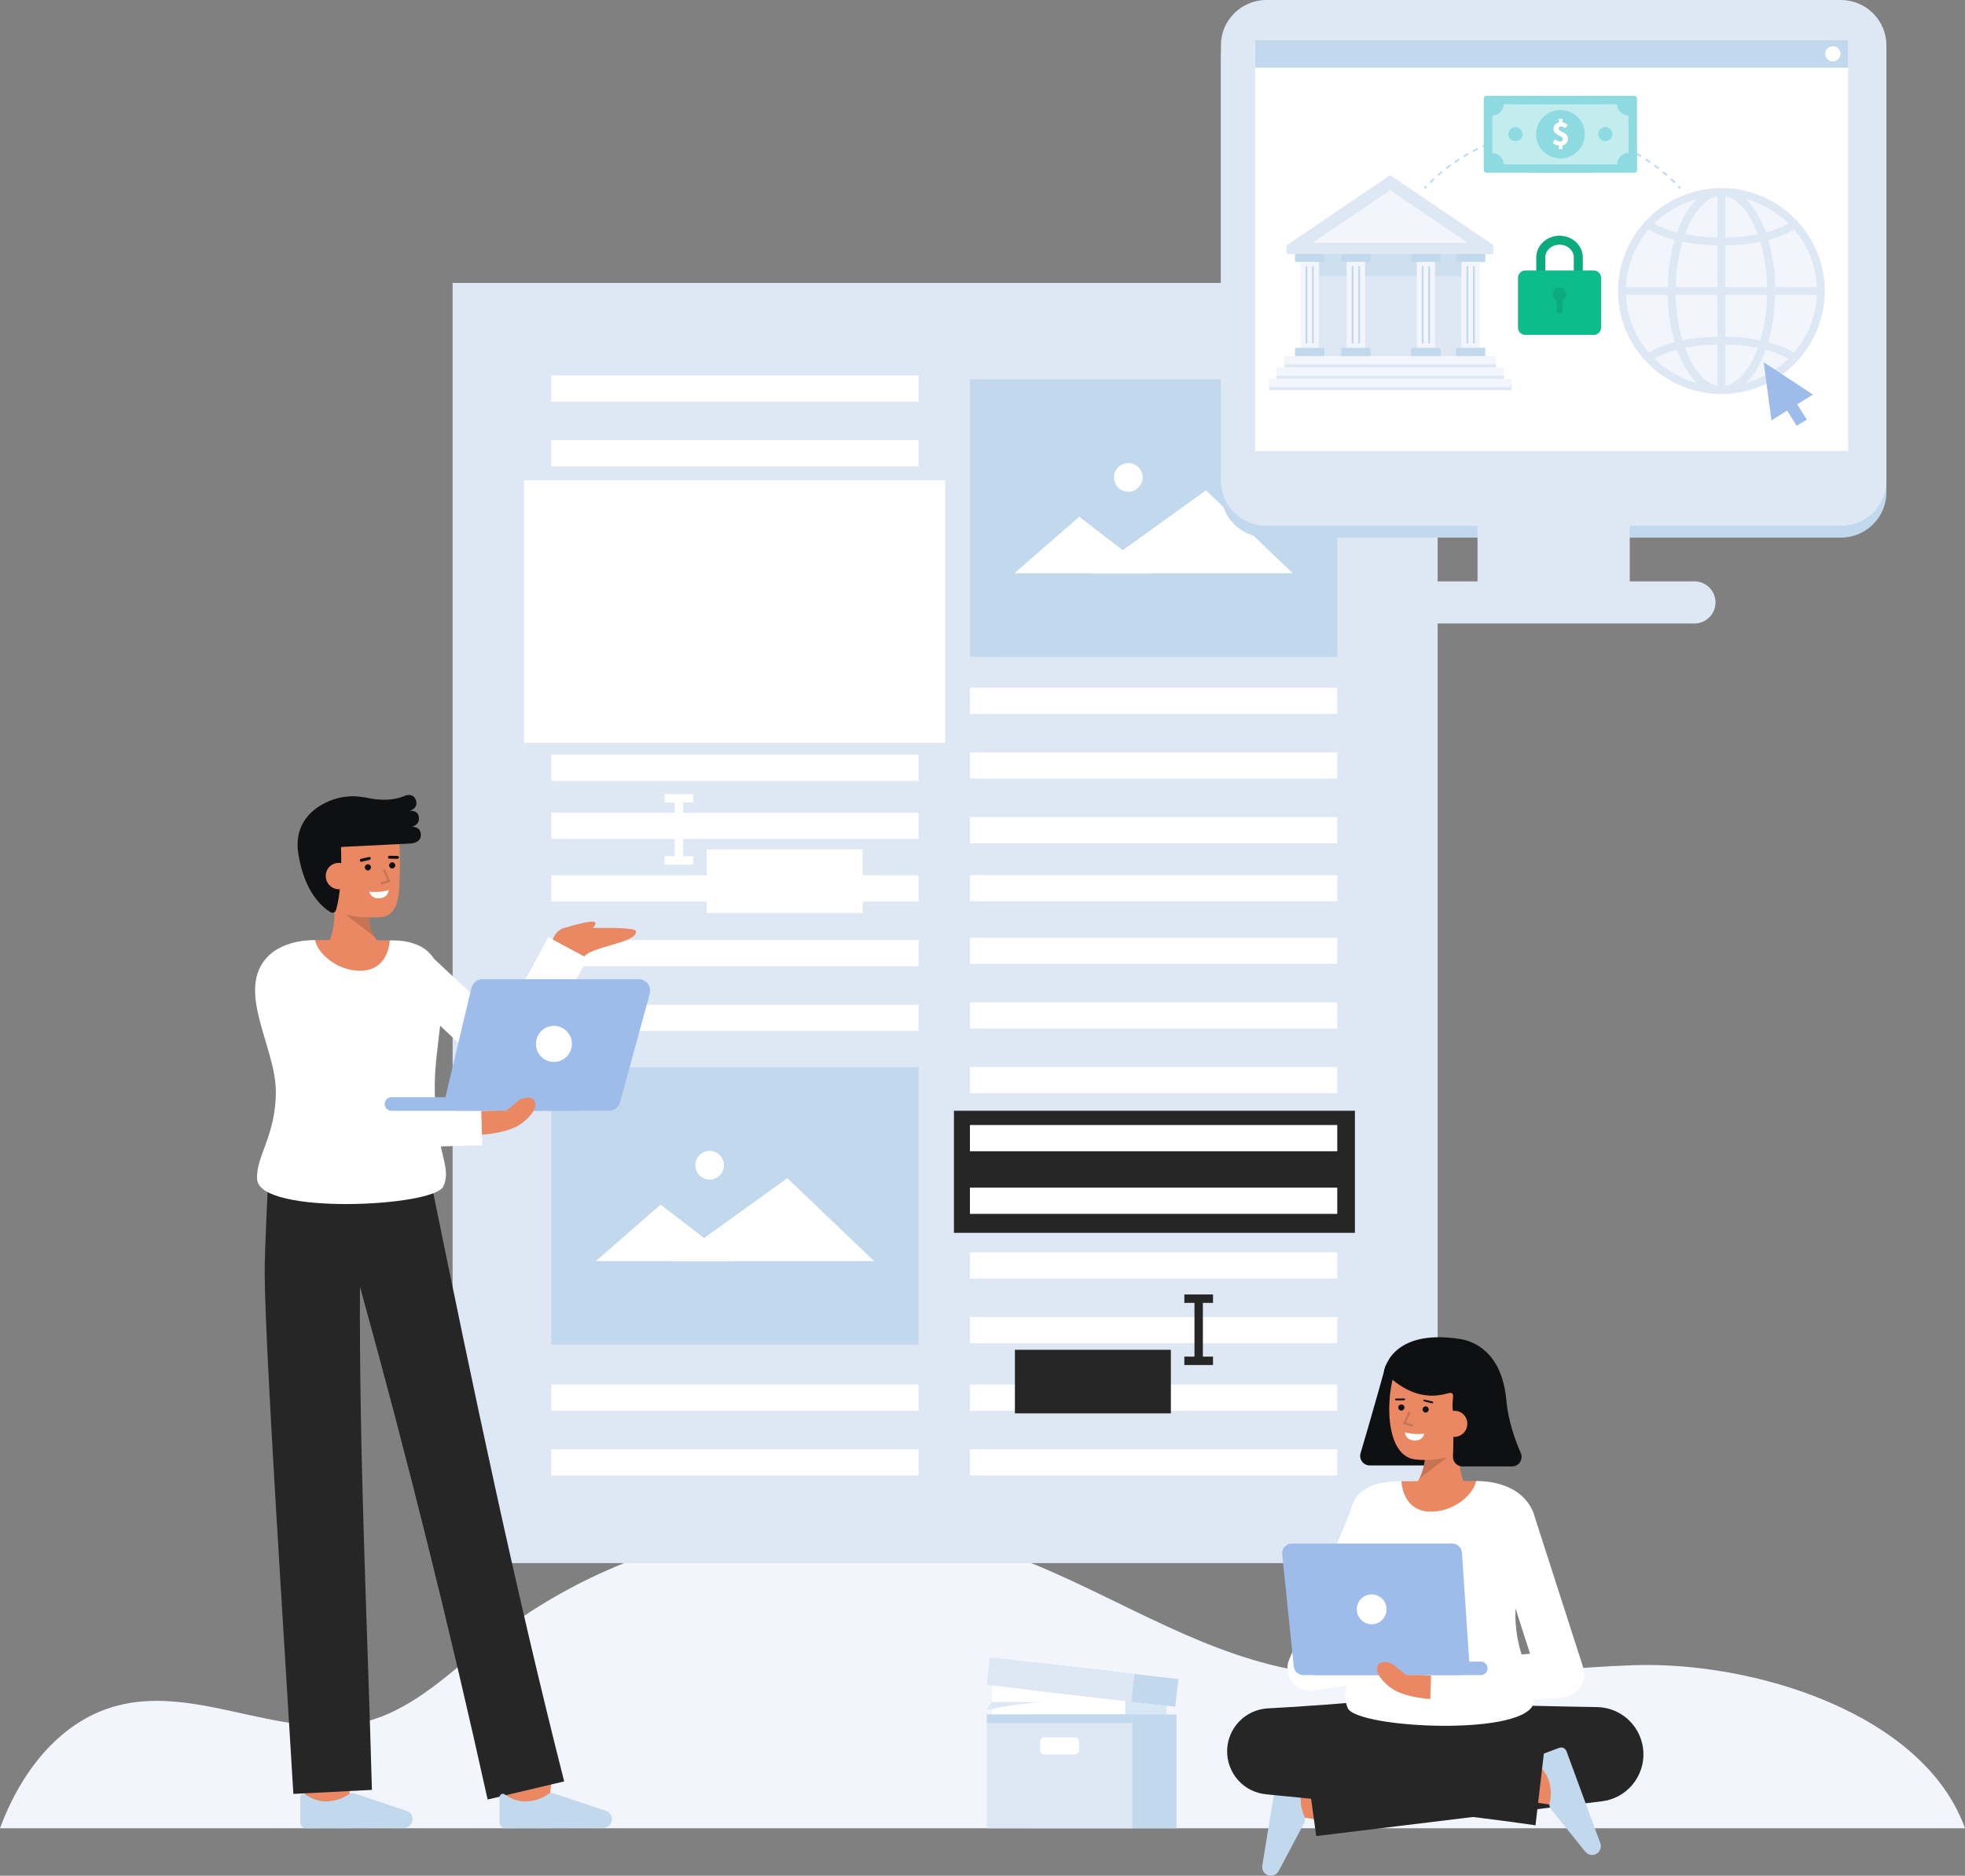 <?xml version="1.0" encoding="UTF-8"?> <svg xmlns="http://www.w3.org/2000/svg" width="1500" height="1432" viewBox="0 0 1500 1432" fill="none"><rect x="0" y="0" width="1500" height="1432" fill="#808080" stroke="none"/> <g clip-path="url(#clip0_43_1263)"> <path d="M1500 1395.77H0C16.437 1351.19 46.79 1313.36 89.584 1302.14C152.176 1285.74 218.415 1330.82 280.868 1313.87C316.349 1304.25 344.283 1276.22 373.636 1252.94C484.367 1165.11 636.116 1139.15 767.146 1185.64C835.632 1209.93 898.051 1252.4 968.214 1270.46C1058.94 1293.82 1153.83 1274.45 1247.13 1271.26C1338.01 1268.15 1468.2 1307.54 1500 1395.77Z" fill="#F3F5FD"></path> <path d="M1097.44 216H345.514V1193.32H1097.44V216Z" fill="#DEE8F5"></path> <path d="M1034.29 847.986H728.195V941.19H1034.29V847.986Z" fill="#262626"></path> <path d="M721.477 366.637H399.908V567.103H721.477V366.637Z" fill="white"></path> <path d="M701.242 814.841H420.844V1026.54H701.242V814.841Z" fill="#C1D8ED"></path> <path d="M454.834 962.745L504.277 919.637L560.305 962.745H454.834Z" fill="white"></path> <path d="M513.053 962.745L601.017 899.452L667.253 962.745H513.053Z" fill="white"></path> <path d="M541.715 900.548C547.753 900.548 552.648 895.643 552.648 889.593C552.648 883.543 547.753 878.638 541.715 878.638C535.676 878.638 530.781 883.543 530.781 889.593C530.781 895.643 535.676 900.548 541.715 900.548Z" fill="white"></path> <path d="M701.242 286.637H420.844V306.658H701.242V286.637Z" fill="white"></path> <path d="M701.242 336.012H420.844V356.033H701.242V336.012Z" fill="white"></path> <path d="M701.242 385.386H420.844V405.408H701.242V385.386Z" fill="white"></path> <path d="M701.242 429.647H420.844V449.669H701.242V429.647Z" fill="white"></path> <path d="M701.242 477.459H420.844V497.481H701.242V477.459Z" fill="white"></path> <path d="M701.242 526.834H420.844V546.856H701.242V526.834Z" fill="white"></path> <path d="M701.242 576.209H420.844V596.23H701.242V576.209Z" fill="white"></path> <path d="M701.242 620.468H420.844V640.49H701.242V620.468Z" fill="white"></path> <path d="M701.242 668.28H420.844V688.302H701.242V668.28Z" fill="white"></path> <path d="M701.242 717.655H420.844V737.677H701.242V717.655Z" fill="white"></path> <path d="M701.242 767.03H420.844V787.051H701.242V767.03Z" fill="white"></path> <path d="M701.242 1057.03H420.844V1077.05H701.242V1057.03Z" fill="white"></path> <path d="M701.242 1106.4H420.844V1126.43H701.242V1106.4Z" fill="white"></path> <path d="M1020.81 289.715H740.416V501.418H1020.81V289.715Z" fill="#C1D8ED"></path> <path d="M774.406 437.62L823.851 394.512L879.877 437.62H774.406Z" fill="white"></path> <path d="M832.625 437.62L920.591 374.328L986.825 437.62H832.625Z" fill="white"></path> <path d="M861.287 375.422C867.325 375.422 872.221 370.518 872.221 364.467C872.221 358.417 867.325 353.513 861.287 353.513C855.249 353.513 850.354 358.417 850.354 364.467C850.354 370.518 855.249 375.422 861.287 375.422Z" fill="white"></path> <path d="M1020.81 525.046H740.416V545.067H1020.81V525.046Z" fill="white"></path> <path d="M1020.81 574.42H740.416V594.442H1020.81V574.42Z" fill="white"></path> <path d="M1020.81 623.795H740.416V643.817H1020.81V623.795Z" fill="white"></path> <path d="M1020.81 668.056H740.416V688.077H1020.81V668.056Z" fill="white"></path> <path d="M1020.81 715.867H740.416V735.888H1020.81V715.867Z" fill="white"></path> <path d="M1020.81 765.241H740.416V785.263H1020.81V765.241Z" fill="white"></path> <path d="M1020.81 814.616H740.416V834.638H1020.81V814.616Z" fill="white"></path> <path d="M1020.81 858.877H740.416V878.898H1020.81V858.877Z" fill="white"></path> <path d="M1020.81 906.688H740.416V926.709H1020.81V906.688Z" fill="white"></path> <path d="M1020.81 956.062H740.416V976.084H1020.81V956.062Z" fill="white"></path> <path d="M1020.81 1005.44H740.416V1025.46H1020.81V1005.44Z" fill="white"></path> <path d="M1020.81 1057.03H740.416V1077.05H1020.81V1057.03Z" fill="white"></path> <path d="M1020.81 1106.4H740.416V1126.43H1020.81V1106.4Z" fill="white"></path> <path d="M788.898 1391.69H890.355V1282.97H788.898V1391.69Z" fill="#D7E8F4"></path> <path d="M757.468 1391.69H858.926V1282.97H757.468V1391.69Z" fill="white"></path> <path d="M787.027 1308.89V1330.1V1395.77H898.074V1330.1V1308.89H787.027Z" fill="#C1D8ED"></path> <path d="M864.385 1308.89H753.338V1395.77H864.385V1308.89Z" fill="#DEE8F5"></path> <path d="M864.385 1308.89H753.338V1315.4H864.385V1308.89Z" fill="#C1D8ED"></path> <path d="M820.505 1326.34H797.219C795.439 1326.34 793.996 1327.78 793.996 1329.57V1336.15C793.996 1337.94 795.439 1339.38 797.219 1339.38H820.505C822.285 1339.38 823.728 1337.94 823.728 1336.15V1329.57C823.728 1327.78 822.285 1326.34 820.505 1326.34Z" fill="white"></path> <path d="M786.803 1290.15L897.113 1302.95L899.549 1281.88L789.239 1269.08L786.803 1290.15Z" fill="#C1D8ED"></path> <path d="M753.337 1286.27L863.646 1299.07L866.083 1277.99L755.773 1265.19L753.337 1286.27Z" fill="#DEE8F5"></path> <path d="M793.901 1299.43H757.468C755.517 1301.06 754.082 1303.23 753.338 1305.66C753.338 1305.66 765.911 1301.83 793.901 1299.43Z" fill="#DEE8F5"></path> <path d="M245.195 726.712C245.195 726.712 257.744 720.046 254.942 685.808L280.865 680.991C280.865 680.991 277.952 711.688 291.07 721.434L245.195 726.712Z" fill="#E98862"></path> <g opacity="0.15"> <path d="M285.762 715.016L264.223 698.507L281.14 698.331C281.63 704.133 283.198 709.791 285.762 715.016Z" fill="black"></path> </g> <path d="M240.23 672.536C242.025 682.925 247.683 692.761 256.828 696.113C267.685 700.096 275.726 700.366 288.244 700.366C305.325 700.366 304.76 682.518 305.24 664.531C305.727 646.472 304.289 627.103 297.538 620.81C284.068 608.249 244.511 616.203 239.701 637.212C237.208 648.075 238.521 662.645 240.23 672.536Z" fill="#E98862"></path> <path d="M314.396 631.247C314.396 631.247 321.392 629.681 319.475 622.693C318.206 618.058 312.279 619.088 312.279 619.088C312.279 619.088 317.891 618.058 317.891 613.149C317.891 610.06 315.519 604.816 308.363 607.811C299.966 611.325 290.391 610.873 283.109 609.647C278.99 608.743 274.809 608.151 270.602 607.876H270.579C265.742 607.792 260.92 608.438 256.275 609.793C243.259 613.696 223.562 625.389 227.749 651.896C232.423 681.481 246.279 692.795 252.375 696.424C252.735 696.642 253.141 696.774 253.56 696.812C253.98 696.85 254.402 696.792 254.796 696.642C255.189 696.492 255.544 696.254 255.832 695.947C256.121 695.64 256.336 695.271 256.461 694.868C258.19 689.325 261.168 675.373 260.335 646.605C300.343 644.638 311.854 644.043 311.854 644.043C311.854 644.043 321.267 644.395 321.267 637.503C321.267 630.61 314.396 631.247 314.396 631.247Z" fill="#0F1011"></path> <path d="M280.834 664.529C282.133 664.529 283.186 663.474 283.186 662.173C283.186 660.872 282.133 659.817 280.834 659.817C279.535 659.817 278.482 660.872 278.482 662.173C278.482 663.474 279.535 664.529 280.834 664.529Z" fill="#0F1011"></path> <path d="M299.385 663.006C300.684 663.006 301.736 661.951 301.736 660.649C301.736 659.348 300.684 658.293 299.385 658.293C298.086 658.293 297.033 659.348 297.033 660.649C297.033 661.951 298.086 663.006 299.385 663.006Z" fill="#0F1011"></path> <path d="M303.459 655.628H303.445L297.214 655.55C296.929 655.537 296.659 655.414 296.462 655.207C296.265 654.999 296.156 654.723 296.158 654.437C296.16 654.15 296.273 653.876 296.472 653.671C296.672 653.465 296.943 653.346 297.229 653.337H297.244L303.474 653.415C303.76 653.428 304.029 653.551 304.226 653.759C304.423 653.966 304.532 654.242 304.53 654.529C304.528 654.815 304.416 655.09 304.216 655.295C304.016 655.5 303.745 655.619 303.459 655.628Z" fill="#0F1011"></path> <path d="M275.757 657.905C275.486 657.904 275.226 657.804 275.024 657.624C274.822 657.444 274.693 657.196 274.662 656.927C274.63 656.658 274.698 656.387 274.853 656.164C275.007 655.942 275.238 655.784 275.5 655.721L281.641 654.241C281.784 654.204 281.932 654.195 282.078 654.215C282.224 654.236 282.364 654.286 282.49 654.361C282.617 654.437 282.727 654.537 282.814 654.656C282.901 654.775 282.964 654.91 282.998 655.053C283.033 655.197 283.038 655.346 283.014 655.491C282.99 655.637 282.938 655.776 282.859 655.901C282.781 656.026 282.679 656.134 282.558 656.218C282.438 656.303 282.301 656.363 282.157 656.394L276.016 657.874C275.931 657.894 275.844 657.905 275.757 657.905Z" fill="#0F1011"></path> <path d="M268.6 667.939C268.853 670.576 268.049 673.206 266.367 675.249C264.684 677.293 262.26 678.583 259.628 678.836C256.996 679.089 254.372 678.284 252.332 676.598C250.292 674.912 249.005 672.483 248.752 669.846C248.744 669.754 248.736 669.659 248.729 669.565C248.473 666.973 249.255 664.385 250.902 662.371C252.55 660.356 254.929 659.079 257.516 658.822C257.628 658.81 257.738 658.802 257.85 658.794C264.96 658.568 268.151 662.441 268.6 667.939Z" fill="#E98862"></path> <g opacity="0.15"> <path d="M291.273 675.243C291.079 675.243 290.891 675.173 290.744 675.046C290.597 674.918 290.5 674.743 290.472 674.55C290.443 674.358 290.484 674.161 290.588 673.997C290.691 673.832 290.851 673.71 291.036 673.653L295.817 672.189L292.471 664.724C292.426 664.627 292.4 664.521 292.396 664.413C292.392 664.306 292.409 664.199 292.446 664.098C292.484 663.997 292.541 663.905 292.614 663.826C292.688 663.747 292.776 663.684 292.874 663.64C292.972 663.596 293.078 663.572 293.185 663.569C293.293 663.566 293.399 663.585 293.5 663.623C293.6 663.662 293.691 663.721 293.769 663.795C293.846 663.87 293.908 663.959 293.951 664.058L297.676 672.362C297.723 672.467 297.747 672.581 297.747 672.696C297.747 672.811 297.723 672.925 297.676 673.03C297.628 673.135 297.559 673.229 297.472 673.305C297.386 673.382 297.284 673.439 297.174 673.472L291.513 675.214C291.435 675.236 291.354 675.246 291.273 675.243Z" fill="black"></path> </g> <path d="M281.922 680.723C281.922 680.723 290.603 681.64 296.69 679.51C296.69 679.51 296.642 685.238 289.772 685.803C282.902 686.367 281.922 680.723 281.922 680.723Z" fill="white"></path> <path d="M420.109 726.831C420.109 726.831 420.353 707.302 434.285 708.317C443.075 708.957 484.84 707.016 485.462 710.827C487.001 720.259 448.797 722.564 445.331 731.353L420.109 726.831Z" fill="#E98862"></path> <path d="M429.348 708.943C429.348 708.943 448.74 702.611 453.506 703.74C457.726 704.743 448.93 711.626 448.93 711.626L429.348 708.943Z" fill="#E98862"></path> <path d="M418.905 1378.18L385.061 1374.15C386.584 1361.31 388.306 1345.9 388.423 1343.37C388.423 1343.53 388.423 1343.66 388.423 1343.77H422.504C422.496 1344.79 422.496 1347.9 418.905 1378.18Z" fill="#E98862"></path> <path d="M266.878 1382.26L232.797 1382.15C232.797 1382.15 232.91 1346.89 232.91 1343.77H266.991C266.991 1346.9 266.878 1382.26 266.878 1382.26Z" fill="#E98862"></path> <path d="M372.234 1373.8L430.674 1359.98C392.845 1211.14 361.096 1059.23 330.335 908.8L329.902 908.928L328.634 900.261L205.169 892.619C205.169 892.619 201.873 953.207 202.056 973.422C202.606 1033.77 216.124 1237.56 223.946 1369.53L283.914 1366.45C280.386 1238.48 274.1 1110.32 274.785 982.32C310.695 1111.82 343.263 1242.7 372.234 1373.8Z" fill="#262626"></path> <path d="M308.306 1395.47C310.074 1395.47 311.766 1394.75 313.011 1393.5C314.255 1392.24 314.949 1390.53 314.941 1388.76C314.941 1388.6 314.934 1388.44 314.921 1388.28C314.823 1387.01 314.364 1385.79 313.6 1384.78C312.836 1383.76 311.798 1382.98 310.608 1382.54L270.939 1369.22C270.171 1368.97 269.357 1368.88 268.552 1368.97C267.748 1369.06 266.972 1369.33 266.278 1369.74C260.825 1373.54 254.301 1375.47 247.667 1375.27C242.499 1374.91 237.539 1373.09 233.353 1370.03C232.985 1369.73 232.538 1369.54 232.066 1369.48C231.593 1369.42 231.114 1369.5 230.684 1369.71C230.254 1369.91 229.891 1370.23 229.637 1370.64C229.383 1371.04 229.249 1371.51 229.25 1371.98V1391.42C229.25 1392.57 229.708 1393.68 230.523 1394.5C231.338 1395.31 232.443 1395.77 233.596 1395.77H233.614L308.306 1395.47Z" fill="#C1D8ED"></path> <path d="M460.428 1395.47C462.195 1395.47 463.888 1394.75 465.132 1393.5C466.376 1392.24 467.07 1390.53 467.062 1388.76C467.062 1388.6 467.055 1388.44 467.042 1388.28C466.944 1387.01 466.486 1385.79 465.721 1384.77C464.957 1383.76 463.918 1382.98 462.727 1382.54L423.06 1369.23C422.292 1368.97 421.477 1368.88 420.672 1368.97C419.868 1369.06 419.092 1369.33 418.398 1369.74C412.945 1373.54 406.422 1375.47 399.788 1375.27C394.62 1374.9 389.66 1373.09 385.472 1370.03C385.104 1369.73 384.658 1369.54 384.186 1369.48C383.713 1369.42 383.234 1369.5 382.804 1369.71C382.374 1369.91 382.011 1370.23 381.757 1370.64C381.503 1371.04 381.37 1371.51 381.371 1371.98V1391.42C381.371 1391.99 381.483 1392.56 381.701 1393.08C381.919 1393.61 382.239 1394.09 382.642 1394.5C383.046 1394.9 383.525 1395.22 384.052 1395.44C384.579 1395.66 385.143 1395.77 385.714 1395.77H385.735L460.428 1395.47Z" fill="#C1D8ED"></path> <path d="M418.467 715.421L383.492 780.843L331.169 731.807C328.765 728.051 325.463 724.956 321.563 722.802L321.313 722.569L321.255 722.633C315.345 719.657 308.834 718.075 302.22 718.006C301.197 717.958 299.558 717.925 297.449 717.893C297.027 726.836 241.751 726.803 240.582 717.681C224.97 717.697 212.165 722.494 204.748 729.925C179.188 755.535 210.558 799.178 210.558 833.325C210.558 867.472 195.141 882.79 196.277 900.318C198.062 927.863 331.676 921.359 338.474 905.7C342.455 896.543 339.589 889.369 336.483 875.228L368.188 874.253L367.11 838.815L332.055 839.885C331.904 835.842 331.838 831.512 331.893 826.831C332.055 813.044 334.37 797.738 335.978 783.059L376.408 820.946C378.315 822.734 380.607 824.058 383.106 824.816C385.605 825.575 388.245 825.748 390.822 825.322C393.399 824.896 395.843 823.882 397.966 822.359C400.09 820.836 401.836 818.845 403.069 816.538L448.51 731.529L418.467 715.421Z" fill="white"></path> <path d="M297.456 717.893C297.034 726.836 292.182 739.991 277.203 740.982C257.241 742.3 241.758 726.803 240.59 717.681H240.639C260.292 717.681 285.999 717.714 297.456 717.893Z" fill="#E98862"></path> <path d="M359.843 754.292L340.136 837.173C339.83 838.462 339.819 839.805 340.105 841.099C340.39 842.394 340.965 843.607 341.785 844.647C342.605 845.688 343.649 846.528 344.84 847.107C346.031 847.685 347.337 847.985 348.66 847.986H464.834C466.753 847.985 468.62 847.353 470.146 846.187C471.672 845.021 472.774 843.385 473.283 841.53L495.989 758.649C496.345 757.347 496.396 755.979 496.139 754.653C495.882 753.327 495.323 752.079 494.505 751.005C493.688 749.931 492.634 749.06 491.426 748.46C490.218 747.861 488.888 747.549 487.54 747.548H368.367C366.396 747.549 364.483 748.214 362.937 749.438C361.39 750.661 360.301 752.371 359.843 754.292Z" fill="#9EBCEA"></path> <path d="M298.777 837.668H439.189C439.865 837.668 440.534 837.802 441.159 838.061C441.783 838.32 442.351 838.7 442.829 839.179C443.307 839.658 443.686 840.227 443.945 840.852C444.203 841.478 444.336 842.149 444.336 842.826C444.336 844.194 443.794 845.506 442.829 846.473C441.863 847.441 440.554 847.984 439.189 847.984H298.777C297.411 847.984 296.102 847.441 295.137 846.473C294.171 845.506 293.629 844.194 293.629 842.826C293.629 842.149 293.762 841.478 294.021 840.852C294.279 840.227 294.659 839.658 295.137 839.179C295.615 838.7 296.182 838.32 296.807 838.061C297.431 837.802 298.101 837.668 298.777 837.668Z" fill="#9EBCEA"></path> <path d="M422.82 810.714C430.408 810.714 436.559 804.55 436.559 796.948C436.559 789.345 430.408 783.181 422.82 783.181C415.231 783.181 409.08 789.345 409.08 796.948C409.08 804.55 415.231 810.714 422.82 810.714Z" fill="white"></path> <path d="M396.359 858.864C389.074 863.368 377.794 865.498 367.958 866.279L367.406 848.327C372.033 848.197 379.141 847.709 386.102 847.986C389.249 845.415 391.06 844.652 394.288 841.417C397.727 837.973 406.747 835.904 408.449 841.417C410.152 846.929 402.755 854.896 396.359 858.864Z" fill="#E98862"></path> <path d="M515.065 658.101H521.48V609.437H515.065V658.101Z" fill="white"></path> <path d="M529.221 612.65V606.223H507.326V612.65H529.221Z" fill="white"></path> <path d="M529.221 660.095V653.667H507.326V660.095H529.221Z" fill="white"></path> <path d="M658.55 648.456H539.502V696.996H658.55V648.456Z" fill="white"></path> <path d="M918.224 991.447H911.809V1040.11H918.224V991.447Z" fill="#262626"></path> <path d="M925.963 994.661V988.234H904.068V994.661H925.963Z" fill="#262626"></path> <path d="M925.963 1042.1V1035.68H904.068V1042.1H925.963Z" fill="#262626"></path> <path d="M774.741 1079.01H893.789V1030.47H774.741V1079.01Z" fill="#262626"></path> <path d="M1057.82 1042.31C1057.82 1042.31 1045.52 1086.47 1038.61 1109.39C1038.28 1110.47 1038.21 1111.62 1038.4 1112.74C1038.6 1113.86 1039.05 1114.91 1039.73 1115.82C1040.4 1116.73 1041.28 1117.47 1042.29 1117.98C1043.31 1118.49 1044.42 1118.75 1045.56 1118.75H1088.73C1090.59 1118.75 1092.38 1118.03 1093.73 1116.74C1095.08 1115.45 1095.88 1113.69 1095.97 1111.83L1098.88 1050.35L1057.82 1042.31Z" fill="#0F1011"></path> <path d="M1123.98 1140.54C1123.98 1140.54 1111.42 1133.89 1114.2 1099.65L1088.26 1094.85C1088.26 1094.85 1091.2 1125.55 1078.1 1135.31L1123.98 1140.54Z" fill="#E98862"></path> <path opacity="0.15" d="M1083.4 1128.89L1104.93 1112.36L1088.01 1112.19C1087.53 1118 1085.96 1123.66 1083.4 1128.89Z" fill="black"></path> <path d="M1128.89 1086.36C1127.11 1096.75 1121.46 1106.59 1112.31 1109.95C1102.35 1113.93 1091.57 1115.4 1080.9 1114.24C1052.52 1111.93 1058.07 1047.26 1071.54 1034.69C1085 1022.12 1124.56 1030.03 1129.39 1051.04C1131.89 1061.9 1130.59 1076.48 1128.89 1086.36Z" fill="#E98862"></path> <path d="M1088.28 1078.39C1089.58 1078.39 1090.63 1077.34 1090.63 1076.04C1090.63 1074.74 1089.58 1073.68 1088.28 1073.68C1086.98 1073.68 1085.93 1074.74 1085.93 1076.04C1085.93 1077.34 1086.98 1078.39 1088.28 1078.39Z" fill="#0F1011"></path> <path d="M1069.73 1076.89C1071.03 1076.89 1072.08 1075.83 1072.08 1074.53C1072.08 1073.23 1071.03 1072.17 1069.73 1072.17C1068.43 1072.17 1067.38 1073.23 1067.38 1074.53C1067.38 1075.83 1068.43 1076.89 1069.73 1076.89Z" fill="#0F1011"></path> <path d="M1071.88 1068.32L1065.65 1068.41" stroke="#0F1011" stroke-width="1.362" stroke-miterlimit="10" stroke-linecap="round"></path> <path d="M1093.35 1070.66L1087.21 1069.18" stroke="#0F1011" stroke-width="1.362" stroke-miterlimit="10" stroke-linecap="round"></path> <path d="M1087.21 1094.59C1087.21 1094.59 1078.53 1095.52 1072.44 1093.4C1072.44 1093.4 1072.49 1099.12 1079.36 1099.68C1086.23 1100.24 1087.21 1094.59 1087.21 1094.59Z" fill="white"></path> <g opacity="0.15"> <path d="M1077.86 1089.12C1078.05 1089.12 1078.24 1089.05 1078.39 1088.92C1078.54 1088.8 1078.63 1088.62 1078.66 1088.43C1078.69 1088.23 1078.65 1088.03 1078.54 1087.87C1078.44 1087.7 1078.28 1087.58 1078.09 1087.53L1073.31 1086.06L1076.65 1078.59C1076.7 1078.5 1076.73 1078.39 1076.73 1078.28C1076.74 1078.17 1076.72 1078.06 1076.69 1077.96C1076.65 1077.85 1076.59 1077.76 1076.52 1077.68C1076.44 1077.6 1076.35 1077.53 1076.25 1077.49C1076.15 1077.44 1076.05 1077.42 1075.94 1077.42C1075.83 1077.42 1075.72 1077.44 1075.62 1077.48C1075.52 1077.52 1075.42 1077.58 1075.35 1077.66C1075.27 1077.74 1075.21 1077.83 1075.17 1077.93L1071.08 1087.08L1077.62 1089.09C1077.69 1089.11 1077.77 1089.12 1077.86 1089.12Z" fill="black"></path> </g> <path d="M1056.35 1047.6C1056.35 1047.6 1060.5 1013.92 1114.37 1022.2C1127.79 1024.26 1146.82 1034.76 1149.91 1069.19C1151.32 1084.98 1156.75 1099.87 1160.9 1109.29C1161.39 1110.4 1161.59 1111.61 1161.5 1112.82C1161.4 1114.03 1161.01 1115.19 1160.35 1116.21C1159.69 1117.22 1158.79 1118.06 1157.73 1118.63C1156.67 1119.21 1155.48 1119.51 1154.27 1119.52L1116.41 1119.53C1115.45 1119.53 1114.51 1119.34 1113.63 1118.98C1112.75 1118.62 1111.95 1118.08 1111.28 1117.41C1110.61 1116.74 1110.07 1115.94 1109.71 1115.06C1109.34 1114.18 1109.15 1113.24 1109.15 1112.28C1109.15 1112.18 1109.15 1112.07 1109.15 1111.96C1109.42 1105.5 1109.64 1094.57 1109.27 1077.86C1107.3 1068.32 1112.54 1061.6 1104.93 1063.79C1076.66 1071.92 1058.46 1048.15 1056.35 1047.6Z" fill="#0F1011"></path> <path d="M1100.17 1086.18C1100.06 1087.49 1100.21 1088.81 1100.62 1090.05C1101.02 1091.3 1101.66 1092.46 1102.51 1093.46C1103.36 1094.46 1104.39 1095.28 1105.56 1095.88C1106.72 1096.48 1107.99 1096.84 1109.3 1096.95C1110.6 1097.05 1111.92 1096.9 1113.16 1096.5C1114.41 1096.1 1115.56 1095.45 1116.56 1094.6C1117.56 1093.75 1118.38 1092.71 1118.98 1091.55C1119.57 1090.38 1119.94 1089.11 1120.04 1087.8C1120.29 1085.21 1119.51 1082.62 1117.86 1080.61C1116.21 1078.59 1113.83 1077.32 1111.24 1077.07C1111.13 1077.05 1111.02 1077.05 1110.92 1077.04C1103.8 1076.8 1100.61 1080.68 1100.17 1086.18Z" fill="#E98862"></path> <path d="M1021.28 1391.95C1018.2 1391.44 983.414 1385.48 983.414 1385.48L989.151 1351.82C989.151 1351.82 1023.84 1357.76 1026.92 1358.28L1021.28 1391.95Z" fill="#E98862"></path> <path d="M963.569 1424.25C963.422 1425.15 963.463 1426.08 963.689 1426.97C963.916 1427.86 964.323 1428.69 964.885 1429.42C965.448 1430.14 966.153 1430.75 966.958 1431.18C967.763 1431.62 968.649 1431.89 969.562 1431.97C970.828 1432.09 972.099 1431.83 973.226 1431.25C974.353 1430.66 975.289 1429.76 975.924 1428.66L995.579 1391.66C995.957 1390.94 996.176 1390.15 996.221 1389.34C996.266 1388.53 996.135 1387.72 995.839 1386.97C993.006 1380.95 992.176 1374.19 993.469 1367.66C994.685 1362.62 997.291 1358.01 1000.99 1354.38C1001.35 1354.07 1001.61 1353.66 1001.75 1353.2C1001.88 1352.74 1001.88 1352.26 1001.75 1351.8C1001.62 1351.34 1001.36 1350.93 1001.01 1350.61C1000.65 1350.29 1000.21 1350.08 999.745 1350.01L980.616 1346.8C980.051 1346.7 979.474 1346.72 978.916 1346.85C978.359 1346.98 977.832 1347.22 977.367 1347.55C976.902 1347.88 976.507 1348.31 976.205 1348.79C975.903 1349.28 975.7 1349.82 975.608 1350.39L963.569 1424.25Z" fill="#C1D8ED"></path> <path d="M1128.97 1300.92C1143.41 1301.52 1158.11 1301.95 1172.81 1302.31L1194.91 1302.8L1216.98 1303.2L1219.18 1303.24C1228.3 1303.41 1237.01 1307.04 1243.56 1313.39C1250.11 1319.74 1254.02 1328.35 1254.49 1337.47C1254.96 1346.6 1251.95 1355.56 1246.09 1362.55C1240.22 1369.55 1231.93 1374.05 1222.88 1375.16L1004.76 1401.7L995.873 1337.11L1213.02 1303.52L1218.91 1375.49L1196.5 1376.94L1174.11 1378.29C1159.15 1379.16 1144.19 1379.97 1128.96 1380.6L1128.97 1300.92Z" fill="#262626"></path> <path d="M1183.99 1377.82C1153.88 1373.43 1150.89 1372.61 1149.89 1372.36L1158.75 1339.38C1158.65 1339.35 1158.52 1339.32 1158.37 1339.28C1160.83 1339.82 1176.14 1342.17 1188.9 1344.03L1183.99 1377.82Z" fill="#E98862"></path> <path d="M1221.61 1407.17C1221.93 1408.03 1222.06 1408.95 1222.01 1409.87C1221.96 1410.78 1221.71 1411.68 1221.3 1412.5C1220.88 1413.32 1220.3 1414.04 1219.6 1414.62C1218.89 1415.21 1218.07 1415.64 1217.19 1415.89C1215.97 1416.24 1214.67 1416.24 1213.46 1415.88C1212.24 1415.51 1211.15 1414.81 1210.32 1413.85L1184.01 1381.26C1183.5 1380.63 1183.14 1379.89 1182.94 1379.11C1182.75 1378.32 1182.72 1377.5 1182.87 1376.71C1184.51 1370.26 1184.05 1363.46 1181.54 1357.3C1179.39 1352.58 1175.96 1348.56 1171.64 1345.69C1171.23 1345.45 1170.9 1345.1 1170.68 1344.68C1170.46 1344.25 1170.36 1343.78 1170.4 1343.3C1170.45 1342.83 1170.62 1342.37 1170.91 1341.99C1171.2 1341.62 1171.59 1341.33 1172.04 1341.16L1190.21 1334.37C1190.75 1334.17 1191.32 1334.08 1191.89 1334.1C1192.46 1334.12 1193.02 1334.25 1193.54 1334.49C1194.06 1334.73 1194.53 1335.07 1194.92 1335.49C1195.31 1335.91 1195.61 1336.41 1195.81 1336.95L1221.61 1407.17Z" fill="#C1D8ED"></path> <path d="M1080.54 1374.74C1071.4 1373.96 1062.27 1373.4 1053.13 1372.87C1044 1372.39 1034.86 1371.9 1025.73 1371.57L1012.03 1371.04L998.339 1370.65C989.209 1370.34 980.081 1370.22 970.954 1370.04L974.117 1304.34C991.205 1306.73 1008.32 1308.93 1025.42 1311.18C1042.53 1313.44 1059.65 1315.51 1076.77 1317.62L1102.47 1320.66L1128.18 1323.55C1145.33 1325.39 1162.48 1327.23 1179.68 1328.74L1172.13 1393.5C1155.06 1391.01 1137.94 1388.84 1120.83 1386.68L1095.14 1383.55L1069.44 1380.58C1052.29 1378.68 1035.15 1376.76 1017.99 1375C1000.83 1373.24 983.671 1371.44 966.493 1369.82C958.255 1369.05 950.613 1365.19 945.096 1359.01C939.579 1352.83 936.594 1344.79 936.737 1336.5C936.881 1328.21 940.143 1320.28 945.87 1314.3C951.598 1308.32 959.369 1304.72 967.629 1304.23L969.661 1304.12C978.775 1303.58 987.891 1303.1 997.002 1302.43L1010.67 1301.49L1024.34 1300.42C1033.45 1299.73 1042.55 1298.88 1051.66 1298.04C1060.77 1297.15 1069.88 1296.22 1078.98 1295.08L1080.54 1374.74Z" fill="#262626"></path> <path d="M1162.14 1290.95L1166.94 1371.77L1028.2 1370.14L1038.67 1298.58L1162.14 1290.95Z" fill="#262626"></path> <path d="M1208.45 1272.67L1171.68 1158.45C1170.16 1152.51 1167 1147.11 1162.55 1142.89C1155.13 1135.46 1142.33 1130.66 1126.72 1130.64C1125.55 1139.76 1070.27 1139.8 1069.85 1130.85C1067.74 1130.89 1066.1 1130.92 1065.08 1130.97C1042.75 1131.93 1033.76 1140.54 1030.9 1153.51L984.027 1267.15C982.879 1269.94 982.485 1272.97 982.887 1275.96C983.289 1278.94 984.472 1281.77 986.316 1284.15C988.159 1286.53 990.597 1288.37 993.384 1289.5C996.17 1290.63 999.205 1291 1002.18 1290.58L1027.79 1286.92C1026.53 1293.31 1026.33 1298.28 1028.82 1304.03C1035.62 1319.69 1169.24 1326.19 1171.02 1298.64C1171.04 1298.38 1171.04 1298.11 1171.05 1297.83L1193.25 1295.76C1195.89 1295.52 1198.44 1294.68 1200.71 1293.32C1202.99 1291.95 1204.92 1290.09 1206.38 1287.87C1207.84 1285.66 1208.79 1283.14 1209.14 1280.51C1209.5 1277.88 1209.27 1275.2 1208.45 1272.67V1272.67ZM1026.93 1252.55L1035.4 1232.01C1035.31 1239.36 1034.91 1245.8 1034.35 1251.49L1026.93 1252.55ZM1168 1262.51L1161.52 1263.12C1158.33 1252.93 1156.72 1242.32 1156.74 1231.65C1156.74 1230.41 1156.79 1229.17 1156.87 1227.94L1168 1262.51Z" fill="white"></path> <path d="M1115.98 1185.28L1121.72 1270.94C1121.78 1271.95 1121.64 1272.96 1121.31 1273.92C1120.97 1274.87 1120.44 1275.74 1119.75 1276.48C1119.06 1277.22 1118.22 1277.81 1117.29 1278.22C1116.37 1278.62 1115.37 1278.83 1114.36 1278.83H994.951C993.126 1278.83 991.366 1278.15 990.01 1276.92C988.655 1275.7 987.801 1274.02 987.613 1272.2L978.773 1186.54C978.667 1185.51 978.778 1184.47 979.099 1183.49C979.419 1182.51 979.942 1181.6 980.633 1180.83C981.325 1180.07 982.17 1179.45 983.113 1179.03C984.057 1178.61 985.078 1178.39 986.111 1178.39H1108.62C1110.49 1178.39 1112.29 1179.1 1113.66 1180.38C1115.02 1181.66 1115.86 1183.41 1115.98 1185.28Z" fill="#9EBCEA"></path> <path d="M1004.92 1278.83H1130.38C1133.23 1278.83 1135.53 1276.52 1135.53 1273.67C1135.53 1270.83 1133.23 1268.52 1130.38 1268.52H1004.92C1002.08 1268.52 999.775 1270.83 999.775 1273.67C999.775 1276.52 1002.08 1278.83 1004.92 1278.83Z" fill="#9EBCEA"></path> <path d="M1047.08 1240C1053.36 1240 1058.45 1234.9 1058.45 1228.61C1058.45 1222.33 1053.36 1217.23 1047.08 1217.23C1040.81 1217.23 1035.72 1222.33 1035.72 1228.61C1035.72 1234.9 1040.81 1240 1047.08 1240Z" fill="white"></path> <path d="M1063.45 1289.71C1070.74 1294.21 1082.02 1296.34 1091.85 1297.12L1092.4 1279.17C1087.78 1279.04 1080.67 1278.56 1073.71 1278.83C1070.56 1276.26 1068.75 1275.5 1065.52 1272.26C1062.09 1268.82 1053.07 1266.75 1051.36 1272.26C1049.66 1277.77 1057.06 1285.74 1063.45 1289.71Z" fill="#E98862"></path> <path d="M1069.85 1130.85C1070.27 1139.8 1075.12 1152.95 1090.1 1153.94C1110.07 1155.26 1125.55 1139.76 1126.72 1130.64H1126.67C1107.01 1130.65 1081.31 1130.67 1069.85 1130.85Z" fill="#E98862"></path> </g> <g clip-path="url(#clip1_43_1263)"> <path d="M1405.24 8.936H966.759C947.562 8.936 932 24.431 932 43.545V375.814C932 394.928 947.562 410.423 966.759 410.423H1405.24C1424.44 410.423 1440 394.928 1440 375.814V43.545C1440 24.431 1424.44 8.936 1405.24 8.936Z" fill="#C1D8ED"></path> <path d="M1405.24 0H966.759C947.562 0 932 15.495 932 34.609V366.878C932 385.992 947.562 401.487 966.759 401.487H1405.24C1424.44 401.487 1440 385.992 1440 366.878V34.609C1440 15.495 1424.44 0 1405.24 0Z" fill="#DEE8F5"></path> <path d="M1244.1 337.191H1127.9V468.151H1244.1V337.191Z" fill="#DEE8F5"></path> <path d="M1293.4 443.825H1090.63C1081.71 443.825 1074.47 451.027 1074.47 459.911V459.914C1074.47 468.798 1081.71 476 1090.63 476H1293.4C1302.33 476 1309.56 468.798 1309.56 459.914V459.911C1309.56 451.027 1302.33 443.825 1293.4 443.825Z" fill="#DEE8F5"></path> <path d="M1410.79 30.519H958.107V344.339H1410.79V30.519Z" fill="white"></path> <path d="M1410.79 30.519H958.107V51.692H1410.79V30.519Z" fill="#C1D8ED"></path> <path d="M1399.11 46.913C1402.33 46.913 1404.94 44.313 1404.94 41.105C1404.94 37.897 1402.33 35.296 1399.11 35.296C1395.89 35.296 1393.27 37.897 1393.27 41.105C1393.27 44.313 1395.89 46.913 1399.11 46.913Z" fill="white"></path> <path d="M1314.05 297.825C1356 297.825 1390.01 263.962 1390.01 222.19C1390.01 180.418 1356 146.554 1314.05 146.554C1272.1 146.554 1238.09 180.418 1238.09 222.19C1238.09 263.962 1272.1 297.825 1314.05 297.825Z" fill="#F3F5FD"></path> <path d="M1314.05 143.564C1311.73 143.564 1309.44 143.663 1307.17 143.86C1288.54 145.508 1271.1 153.677 1257.94 166.916C1244.79 180.155 1236.77 197.607 1235.31 216.174C1235.16 218.16 1235.09 220.165 1235.08 222.19C1235.08 223.888 1235.37 229.044 1235.46 229.895C1237.33 248.424 1245.74 265.692 1259.18 278.643C1272.62 291.593 1290.23 299.389 1308.89 300.651C1310.62 300.761 1312.34 300.816 1314.05 300.815C1316.04 300.815 1318.01 300.743 1319.96 300.597C1338.56 299.182 1356.07 291.262 1369.38 278.238C1382.68 265.215 1390.94 247.925 1392.68 229.427C1392.9 227.044 1393.01 224.632 1393.01 222.189C1393.01 220.491 1392.77 215.88 1392.72 215.298C1391.27 199.529 1385.11 184.556 1375.01 172.322C1364.92 160.087 1351.37 151.155 1336.11 146.686C1328.95 144.575 1321.52 143.523 1314.05 143.564ZM1349.8 261.2C1353.11 249.482 1354.86 237.383 1355.01 225.211H1386.86C1386.19 241.504 1380 257.092 1369.3 269.439C1364.55 266.126 1357.91 263.322 1349.8 261.2ZM1258.79 269.439C1248.09 257.092 1241.9 241.504 1241.23 225.211H1273.09C1273.23 237.383 1274.98 249.482 1278.29 261.2C1270.18 263.323 1263.54 266.126 1258.79 269.441V269.439ZM1278.28 183.227C1274.98 194.928 1273.23 207.01 1273.08 219.163H1241.23C1241.9 202.948 1248.03 187.429 1258.64 175.109C1263.47 178.369 1270.16 181.133 1278.28 183.229V183.227ZM1311.01 219.163H1279.16C1279.34 207.47 1281.09 195.854 1284.34 184.618C1293.13 186.326 1302.06 187.249 1311.01 187.375L1311.01 219.163ZM1311.01 225.211V257.003C1302.06 257.128 1293.14 258.062 1284.35 259.795C1281.09 248.547 1279.34 236.918 1279.16 225.212L1311.01 225.211ZM1317.08 225.211H1348.93C1348.75 236.917 1347 248.547 1343.74 259.794C1334.96 258.061 1326.04 257.127 1317.08 257.002L1317.08 225.211ZM1317.08 219.163V187.373C1326.04 187.248 1334.96 186.326 1343.75 184.618C1347.01 195.855 1348.76 207.472 1348.94 219.166L1317.08 219.163ZM1317.08 181.325V149.918C1327.06 151.804 1335.98 162.833 1341.84 178.839C1333.67 180.373 1325.39 181.206 1317.08 181.327V181.325ZM1311.01 149.916V181.325C1302.7 181.204 1294.42 180.372 1286.26 178.838C1292.11 162.833 1301.04 151.802 1311.01 149.918V149.916ZM1311.01 263.046V294.456C1301.04 292.572 1292.12 281.556 1286.27 265.567C1294.43 264.012 1302.7 263.171 1311.01 263.053V263.046ZM1317.08 294.454V263.053C1325.39 263.173 1333.67 264.017 1341.82 265.573C1335.97 281.56 1327.05 292.578 1317.08 294.46V294.454ZM1355.01 219.159C1354.86 207.006 1353.12 194.924 1349.82 183.223C1357.93 181.126 1364.62 178.363 1369.45 175.102C1380.06 187.422 1386.19 202.941 1386.86 219.156L1355.01 219.159ZM1365.25 170.592C1361 173.272 1355.05 175.64 1347.96 177.452C1344.15 166.722 1338.98 157.992 1332.88 152.073C1345.11 155.346 1356.26 161.731 1365.25 170.598V170.592ZM1280.13 177.453C1273.04 175.642 1267.09 173.275 1262.84 170.593C1271.83 161.727 1282.99 155.346 1295.21 152.077C1289.12 157.998 1283.94 166.73 1280.13 177.46V177.453ZM1262.99 273.921C1267.15 271.2 1273.06 268.8 1280.15 266.966C1283.96 277.671 1289.12 286.383 1295.21 292.29C1283.06 289.04 1271.96 282.713 1262.99 273.927L1262.99 273.921ZM1347.94 266.966C1355.03 268.8 1360.93 271.2 1365.1 273.921C1356.13 282.711 1345.03 289.04 1332.88 292.29C1338.96 286.389 1344.13 277.677 1347.94 266.972L1347.94 266.966Z" fill="#DEE8F5"></path> <path d="M1124.39 190.978H997.994V274.621H1124.39V190.978Z" fill="#DEE8F5"></path> <path opacity="0.55" d="M1125.8 189.635H995.236V210.892H1125.8V189.635Z" fill="#C1D8ED"></path> <path d="M1147.99 280.489H974.398V289.162H1147.99V280.489Z" fill="#F3F5FD"></path> <path d="M1141.9 271.816H980.488V280.489H1141.9V271.816Z" fill="#F3F5FD"></path> <path d="M1141.9 278.169H980.488V280.489H1141.9V278.169Z" fill="#DEE8F5"></path> <path d="M1147.99 286.841H974.398V289.162H1147.99V286.841Z" fill="#DEE8F5"></path> <path d="M1153.81 289.162H968.809V297.835H1153.81V289.162Z" fill="#F3F5FD"></path> <path d="M1153.81 295.515H968.809V297.835H1153.81V295.515Z" fill="#DEE8F5"></path> <path d="M1006.75 197.498H992.779V267.913H1006.75V197.498Z" fill="#F3F5FD"></path> <path d="M1041.98 197.498H1028.02V267.913H1041.98V197.498Z" fill="#F3F5FD"></path> <path d="M1129.61 197.498H1115.64V267.913H1129.61V197.498Z" fill="#F3F5FD"></path> <path d="M988.572 190.978H1010.95V198.969C1010.95 199.237 1010.85 199.493 1010.66 199.683C1010.47 199.872 1010.21 199.979 1009.94 199.979H989.586C989.317 199.979 989.059 199.872 988.869 199.683C988.679 199.493 988.572 199.237 988.572 198.969V190.978Z" fill="#C1D8ED"></path> <path d="M1023.81 190.978H1046.19V198.969C1046.19 199.237 1046.08 199.493 1045.89 199.683C1045.7 199.872 1045.45 199.979 1045.18 199.979H1024.82C1024.55 199.979 1024.3 199.872 1024.11 199.683C1023.92 199.493 1023.81 199.237 1023.81 198.969V190.978H1023.81Z" fill="#C1D8ED"></path> <path d="M1111.43 190.978H1133.81V198.969C1133.81 199.237 1133.71 199.493 1133.52 199.683C1133.33 199.872 1133.07 199.979 1132.8 199.979H1112.45C1112.18 199.979 1111.92 199.872 1111.73 199.683C1111.54 199.493 1111.43 199.237 1111.43 198.969V190.978Z" fill="#C1D8ED"></path> <path d="M989.586 265.503H1009.94C1010.21 265.503 1010.47 265.609 1010.66 265.799C1010.85 265.988 1010.95 266.245 1010.95 266.513V271.816H988.572V266.513C988.572 266.245 988.679 265.988 988.869 265.799C989.059 265.609 989.317 265.503 989.586 265.503Z" fill="#C1D8ED"></path> <path d="M1024.82 265.503H1045.18C1045.45 265.503 1045.7 265.609 1045.89 265.799C1046.08 265.988 1046.19 266.245 1046.19 266.513V271.816H1023.81V266.513C1023.81 266.245 1023.92 265.988 1024.11 265.799C1024.3 265.61 1024.55 265.503 1024.82 265.503Z" fill="#C1D8ED"></path> <path d="M1112.45 265.503H1132.8C1133.07 265.503 1133.33 265.609 1133.52 265.799C1133.71 265.988 1133.81 266.245 1133.81 266.513V271.816H1111.43V266.513C1111.43 266.245 1111.54 265.988 1111.73 265.799C1111.92 265.609 1112.18 265.503 1112.45 265.503Z" fill="#C1D8ED"></path> <path d="M997.286 203.142H997.285C996.897 203.142 996.582 203.455 996.582 203.842V261.569C996.582 261.956 996.897 262.269 997.285 262.269H997.286C997.674 262.269 997.988 261.956 997.988 261.569V203.842C997.988 203.455 997.674 203.142 997.286 203.142Z" fill="#C1D8ED"></path> <path d="M1002.24 203.142H1002.24C1001.85 203.142 1001.54 203.455 1001.54 203.842V261.569C1001.54 261.956 1001.85 262.269 1002.24 262.269H1002.24C1002.63 262.269 1002.94 261.956 1002.94 261.569V203.842C1002.94 203.455 1002.63 203.142 1002.24 203.142Z" fill="#C1D8ED"></path> <path d="M1032.52 203.142H1032.52C1032.13 203.142 1031.82 203.455 1031.82 203.842V261.569C1031.82 261.956 1032.13 262.269 1032.52 262.269H1032.52C1032.91 262.269 1033.22 261.956 1033.22 261.569V203.842C1033.22 203.455 1032.91 203.142 1032.52 203.142Z" fill="#C1D8ED"></path> <path d="M1037.48 203.142H1037.48C1037.09 203.142 1036.78 203.455 1036.78 203.842V261.569C1036.78 261.956 1037.09 262.269 1037.48 262.269H1037.48C1037.87 262.269 1038.18 261.956 1038.18 261.569V203.842C1038.18 203.455 1037.87 203.142 1037.48 203.142Z" fill="#C1D8ED"></path> <path d="M1095.46 197.498H1081.49V267.913H1095.46V197.498Z" fill="#F3F5FD"></path> <path d="M1077.28 190.978H1099.66V198.969C1099.66 199.237 1099.56 199.493 1099.37 199.683C1099.18 199.872 1098.92 199.979 1098.65 199.979H1078.3C1078.03 199.979 1077.77 199.872 1077.58 199.683C1077.39 199.493 1077.28 199.237 1077.28 198.969V190.978Z" fill="#C1D8ED"></path> <path d="M1078.3 265.503H1098.65C1098.92 265.503 1099.18 265.609 1099.37 265.799C1099.56 265.988 1099.66 266.245 1099.66 266.513V271.816H1077.28V266.513C1077.28 266.245 1077.39 265.988 1077.58 265.799C1077.77 265.609 1078.03 265.503 1078.3 265.503Z" fill="#C1D8ED"></path> <path d="M1086 203.142H1086C1085.61 203.142 1085.29 203.455 1085.29 203.842V261.569C1085.29 261.956 1085.61 262.269 1086 262.269H1086C1086.38 262.269 1086.7 261.956 1086.7 261.569V203.842C1086.7 203.455 1086.38 203.142 1086 203.142Z" fill="#C1D8ED"></path> <path d="M1090.95 203.142H1090.95C1090.56 203.142 1090.25 203.455 1090.25 203.842V261.569C1090.25 261.956 1090.56 262.269 1090.95 262.269H1090.95C1091.34 262.269 1091.66 261.956 1091.66 261.569V203.842C1091.66 203.455 1091.34 203.142 1090.95 203.142Z" fill="#C1D8ED"></path> <path d="M1120.15 203.142H1120.15C1119.76 203.142 1119.44 203.455 1119.44 203.842V261.569C1119.44 261.956 1119.76 262.269 1120.15 262.269H1120.15C1120.54 262.269 1120.85 261.956 1120.85 261.569V203.842C1120.85 203.455 1120.54 203.142 1120.15 203.142Z" fill="#C1D8ED"></path> <path d="M1125.1 203.142H1125.1C1124.71 203.142 1124.4 203.455 1124.4 203.842V261.569C1124.4 261.956 1124.71 262.269 1125.1 262.269H1125.1C1125.49 262.269 1125.8 261.956 1125.8 261.569V203.842C1125.8 203.455 1125.49 203.142 1125.1 203.142Z" fill="#C1D8ED"></path> <path d="M1139.92 187.843V192.965C1139.92 193.24 1139.81 193.504 1139.61 193.699C1139.42 193.894 1139.15 194.004 1138.88 194.004H983.184C982.908 194.004 982.642 193.894 982.446 193.7C982.251 193.505 982.141 193.24 982.141 192.965V188.063C982.141 187.821 982.2 187.583 982.314 187.37C982.427 187.156 982.591 186.973 982.792 186.837L1060.35 134.277C1060.6 134.11 1060.89 134.02 1061.19 134.02C1061.49 134.02 1061.78 134.11 1062.03 134.277L1139.27 186.617C1139.47 186.753 1139.63 186.936 1139.75 187.15C1139.86 187.364 1139.92 187.602 1139.92 187.843Z" fill="#DEE8F5"></path> <path d="M1119.13 185.36H1003.26C1003.17 185.36 1003.09 185.332 1003.02 185.282C1002.95 185.231 1002.9 185.16 1002.88 185.078C1002.85 184.997 1002.85 184.909 1002.88 184.829C1002.91 184.748 1002.96 184.679 1003.03 184.631L1060.96 145.368C1061.03 145.323 1061.11 145.299 1061.19 145.299C1061.27 145.299 1061.35 145.323 1061.41 145.368L1119.35 184.631C1119.42 184.679 1119.48 184.748 1119.5 184.828C1119.53 184.908 1119.54 184.995 1119.51 185.076C1119.49 185.157 1119.44 185.229 1119.37 185.28C1119.3 185.331 1119.22 185.359 1119.13 185.36Z" fill="#F3F5FD"></path> <path d="M1346.31 276.527L1352.25 320.948L1383.88 301.195L1346.31 276.527Z" fill="#9EBCEA"></path> <path d="M1364.6 297.04L1356.89 301.851L1371.53 325.103L1379.24 320.292L1364.6 297.04Z" fill="#9EBCEA"></path> <path d="M1087.96 144.097L1086.96 143.173C1087.43 142.674 1087.9 142.178 1088.37 141.684L1089.36 142.623C1088.89 143.111 1088.42 143.602 1087.96 144.097Z" fill="#C1D8ED"></path> <path d="M1092.2 139.749L1091.24 138.783C1092.21 137.83 1093.2 136.882 1094.19 135.964L1095.12 136.957C1094.14 137.866 1093.15 138.805 1092.2 139.749ZM1277.88 139.804C1276.93 138.862 1275.95 137.921 1274.97 137.008L1275.9 136.017C1276.88 136.939 1277.88 137.889 1278.84 138.841L1277.88 139.804ZM1098.12 134.252L1097.22 133.233C1098.24 132.339 1099.29 131.451 1100.33 130.59L1101.2 131.635C1100.17 132.488 1099.13 133.368 1098.12 134.252ZM1271.97 134.299C1270.96 133.411 1269.92 132.529 1268.89 131.677L1269.76 130.633C1270.8 131.495 1271.85 132.385 1272.87 133.281L1271.97 134.299ZM1104.36 129.11L1103.52 128.038C1104.59 127.209 1105.68 126.383 1106.78 125.583L1107.59 126.677C1106.5 127.472 1105.42 128.289 1104.36 129.11H1104.36ZM1265.74 129.147C1264.68 128.321 1263.6 127.502 1262.52 126.711L1263.32 125.618C1264.41 126.416 1265.51 127.245 1266.58 128.078L1265.74 129.147ZM1110.89 124.345L1110.12 123.227C1111.24 122.459 1112.38 121.7 1113.52 120.969L1114.26 122.11C1113.13 122.833 1112 123.585 1110.89 124.345ZM1259.22 124.373C1258.12 123.613 1256.98 122.86 1255.86 122.133L1256.6 120.993C1257.74 121.728 1258.88 122.489 1260 123.256L1259.22 124.373ZM1117.69 119.977L1116.99 118.815C1118.16 118.116 1119.34 117.426 1120.52 116.766L1121.19 117.948C1120.02 118.602 1118.85 119.283 1117.69 119.977H1117.69ZM1252.43 119.996C1251.27 119.301 1250.09 118.617 1248.93 117.963L1249.6 116.781C1250.78 117.442 1251.97 118.133 1253.13 118.836L1252.43 119.996ZM1124.75 116.026L1124.12 114.824C1125.32 114.198 1126.55 113.581 1127.77 112.992L1128.36 114.212C1127.15 114.796 1125.93 115.406 1124.74 116.026H1124.75ZM1245.38 116.037C1244.18 115.412 1242.97 114.803 1241.76 114.22L1242.36 113C1243.57 113.589 1244.8 114.206 1246.01 114.834L1245.38 116.037ZM1132.03 112.511L1131.47 111.272C1132.71 110.719 1133.97 110.179 1135.22 109.664L1135.74 110.915C1134.5 111.432 1133.25 111.968 1132.03 112.511ZM1238.09 112.515C1236.86 111.968 1235.61 111.432 1234.37 110.924L1234.89 109.673C1236.14 110.186 1237.41 110.726 1238.65 111.281L1238.09 112.515ZM1139.51 109.449L1139.03 108.179C1140.3 107.703 1141.6 107.242 1142.88 106.808L1143.32 108.093C1142.05 108.523 1140.77 108.978 1139.51 109.449ZM1230.6 109.449C1229.34 108.978 1228.06 108.522 1226.79 108.091L1227.23 106.806C1228.51 107.241 1229.81 107.7 1231.08 108.179L1230.6 109.449ZM1147.16 106.858L1146.76 105.56C1148.06 105.165 1149.38 104.785 1150.69 104.431L1151.05 105.741C1149.75 106.089 1148.45 106.465 1147.16 106.856L1147.16 106.858ZM1222.93 106.858C1221.65 106.467 1220.34 106.09 1219.04 105.739L1219.4 104.43C1220.71 104.787 1222.03 105.165 1223.33 105.56L1222.93 106.858ZM1154.96 104.75L1154.65 103.43C1155.97 103.116 1157.31 102.82 1158.63 102.548L1158.91 103.877C1157.6 104.14 1156.27 104.434 1154.97 104.744L1154.96 104.75ZM1215.12 104.744C1213.81 104.434 1212.48 104.14 1211.16 103.871L1211.44 102.541C1212.77 102.813 1214.11 103.11 1215.43 103.423L1215.12 104.744ZM1162.88 103.128L1162.65 101.781C1163.98 101.551 1165.34 101.335 1166.69 101.15L1166.88 102.49C1165.55 102.684 1164.2 102.894 1162.88 103.122L1162.88 103.128ZM1207.18 103.122C1205.86 102.894 1204.51 102.684 1203.18 102.496L1203.37 101.156C1204.72 101.344 1206.08 101.556 1207.42 101.781L1207.18 103.122ZM1170.89 102.004L1170.74 100.655C1172.08 100.508 1173.45 100.38 1174.8 100.276L1174.91 101.629C1173.57 101.726 1172.22 101.852 1170.88 101.998L1170.89 102.004ZM1199.16 101.999C1197.82 101.854 1196.46 101.73 1195.12 101.625L1195.22 100.272C1196.58 100.377 1197.95 100.504 1199.3 100.649L1199.16 101.999ZM1178.94 101.379L1178.87 100.024C1180.23 99.96 1181.6 99.917 1182.96 99.897L1182.98 101.254C1181.64 101.268 1180.28 101.31 1178.94 101.373V101.379ZM1191.07 101.379C1189.79 101.32 1188.48 101.279 1187.19 101.259H1187.03L1187.05 99.901H1187.21C1188.52 99.923 1189.84 99.964 1191.13 100.024L1191.07 101.379Z" fill="#C1D8ED"></path> <path d="M1282.13 144.19C1281.67 143.694 1281.2 143.201 1280.74 142.712L1281.72 141.777C1282.2 142.272 1282.66 142.769 1283.13 143.27L1282.13 144.19Z" fill="#C1D8ED"></path> <path d="M1249.67 122.636L1249.61 75.299C1249.63 75.012 1249.59 74.724 1249.48 74.455C1249.38 74.186 1249.22 73.941 1249.02 73.737C1248.82 73.533 1248.57 73.374 1248.3 73.271C1248.03 73.168 1247.75 73.122 1247.46 73.138L1191.14 73.192L1134.81 73.138C1134.53 73.122 1134.24 73.168 1133.97 73.271C1133.7 73.375 1133.45 73.534 1133.25 73.738C1133.05 73.942 1132.89 74.186 1132.79 74.455C1132.69 74.724 1132.64 75.012 1132.66 75.299L1132.61 122.636V129.704C1132.59 129.992 1132.63 130.28 1132.74 130.549C1132.84 130.819 1133 131.064 1133.2 131.268C1133.41 131.473 1133.65 131.631 1133.92 131.735C1134.19 131.838 1134.48 131.883 1134.77 131.867L1144.66 131.878L1177.76 131.909L1177.76 131.932L1191.14 131.921L1204.52 131.932L1204.53 131.909L1237.63 131.878L1247.52 131.867C1247.81 131.883 1248.09 131.838 1248.36 131.735C1248.64 131.631 1248.88 131.473 1249.09 131.268C1249.29 131.064 1249.45 130.819 1249.55 130.549C1249.65 130.28 1249.7 129.992 1249.68 129.704L1249.67 122.636Z" fill="#8DDBE0"></path> <path opacity="0.47" d="M1243.14 88.199C1240.86 88.194 1238.66 87.288 1237.04 85.68C1235.42 84.071 1234.51 81.891 1234.5 79.613L1191.13 79.65L1147.77 79.613C1147.76 81.891 1146.85 84.071 1145.23 85.68C1143.61 87.288 1141.41 88.194 1139.13 88.199L1139.1 116.816C1140.07 116.816 1141.05 116.984 1141.97 117.313C1143.07 117.704 1144.08 118.311 1144.93 119.097C1145.79 119.883 1146.49 120.833 1146.97 121.89C1147.48 123.001 1147.74 124.209 1147.73 125.431L1175.98 125.457L1175.98 125.48L1191.13 125.468L1206.28 125.48L1206.29 125.457L1234.53 125.431C1234.53 124.209 1234.78 123.001 1235.29 121.89C1235.78 120.833 1236.47 119.883 1237.33 119.097C1238.19 118.311 1239.2 117.704 1240.3 117.313C1241.22 116.984 1242.19 116.816 1243.17 116.816L1243.14 88.199Z" fill="white"></path> <path d="M1156.82 107.794C1159.81 107.794 1162.23 105.387 1162.23 102.417C1162.23 99.447 1159.81 97.039 1156.82 97.039C1153.84 97.039 1151.42 99.447 1151.42 102.417C1151.42 105.387 1153.84 107.794 1156.82 107.794Z" fill="#8DDBE0"></path> <path d="M1225.44 107.794C1228.43 107.794 1230.84 105.387 1230.84 102.417C1230.84 99.447 1228.43 97.039 1225.44 97.039C1222.46 97.039 1220.04 99.447 1220.04 102.417C1220.04 105.387 1222.46 107.794 1225.44 107.794Z" fill="#8DDBE0"></path> <path d="M1200.66 86.581C1203.29 88.088 1205.5 90.233 1207.08 92.818C1208.66 95.403 1209.55 98.344 1209.69 101.367C1209.95 105.427 1208.84 109.457 1206.54 112.823C1204.91 115.317 1202.66 117.347 1200 118.713C1198.88 119.328 1197.7 119.815 1196.47 120.165C1194.74 120.686 1192.95 120.949 1191.14 120.944C1187.88 120.944 1184.67 120.085 1181.85 118.455C1179.02 116.824 1176.68 114.48 1175.05 111.658C1173.43 108.891 1172.58 105.746 1172.58 102.544C1172.57 102.508 1172.58 102.477 1172.57 102.442C1172.58 97.536 1174.54 92.835 1178.03 89.369C1181.52 85.903 1186.24 83.954 1191.17 83.951C1191.5 83.959 1191.84 83.966 1192.17 83.989C1195.17 84.134 1198.09 85.025 1200.66 86.581Z" fill="#8DDBE0"></path> <path d="M1190.01 113.892V111.171C1189.14 111.062 1188.29 110.837 1187.48 110.502C1186.64 110.175 1185.87 109.7 1185.2 109.099L1186.95 106.407C1187.56 106.883 1188.22 107.281 1188.93 107.592C1189.54 107.851 1190.2 107.986 1190.86 107.988C1191.46 108.039 1192.05 107.875 1192.54 107.527C1192.73 107.345 1192.87 107.124 1192.96 106.879C1193.06 106.635 1193.09 106.373 1193.07 106.113C1193.08 105.887 1193.03 105.662 1192.94 105.456C1192.85 105.249 1192.71 105.064 1192.54 104.914C1192.13 104.551 1191.68 104.235 1191.2 103.975C1190.66 103.677 1190.09 103.377 1189.47 103.075C1188.85 102.78 1188.27 102.42 1187.73 102.003C1187.21 101.594 1186.75 101.096 1186.4 100.532C1186.02 99.907 1185.84 99.189 1185.87 98.463C1185.82 97.256 1186.21 96.073 1186.97 95.131C1187.76 94.225 1188.84 93.624 1190.03 93.433V90.63H1192.68V93.379C1193.49 93.485 1194.27 93.754 1194.97 94.17C1195.63 94.569 1196.23 95.056 1196.75 95.615L1194.73 97.9C1194.3 97.495 1193.82 97.151 1193.31 96.878C1192.82 96.644 1192.29 96.527 1191.75 96.537C1191.22 96.501 1190.69 96.644 1190.24 96.943C1190.06 97.11 1189.92 97.317 1189.83 97.549C1189.74 97.78 1189.7 98.029 1189.72 98.277C1189.72 98.489 1189.77 98.698 1189.86 98.889C1189.95 99.08 1190.09 99.248 1190.26 99.379C1190.67 99.715 1191.12 100.003 1191.59 100.237C1192.13 100.509 1192.71 100.791 1193.33 101.083C1193.95 101.371 1194.53 101.728 1195.06 102.145C1195.6 102.562 1196.05 103.075 1196.4 103.656C1196.78 104.325 1196.96 105.082 1196.93 105.847C1196.96 107.055 1196.59 108.238 1195.86 109.207C1195.06 110.196 1193.92 110.857 1192.67 111.068V113.898L1190.01 113.892Z" fill="white"></path> <path d="M1176.16 216.446C1175.25 216.446 1174.38 216.086 1173.74 215.447C1173.09 214.807 1172.73 213.94 1172.73 213.035V196.519C1172.73 187.386 1180.7 179.956 1190.49 179.956C1200.28 179.956 1208.24 187.389 1208.24 196.519V211.9C1208.24 212.353 1208.16 212.802 1207.99 213.223C1207.82 213.643 1207.57 214.026 1207.25 214.348C1206.93 214.671 1206.55 214.927 1206.13 215.102C1205.72 215.277 1205.27 215.367 1204.81 215.367C1204.36 215.367 1203.91 215.277 1203.49 215.102C1203.07 214.927 1202.69 214.671 1202.37 214.348C1202.05 214.026 1201.8 213.643 1201.63 213.223C1201.46 212.802 1201.38 212.353 1201.38 211.9V196.519C1201.38 191.148 1196.49 186.778 1190.48 186.778C1184.47 186.778 1179.58 191.147 1179.58 196.519V213.035C1179.58 213.939 1179.22 214.806 1178.58 215.446C1177.94 216.085 1177.07 216.445 1176.16 216.446Z" fill="#0CBC8B"></path> <path opacity="0.1" d="M1176.16 216.446C1175.25 216.446 1174.38 216.086 1173.74 215.447C1173.09 214.807 1172.73 213.94 1172.73 213.035V196.519C1172.73 187.386 1180.7 179.956 1190.49 179.956C1200.28 179.956 1208.24 187.389 1208.24 196.519V211.9C1208.24 212.353 1208.16 212.802 1207.99 213.223C1207.82 213.643 1207.57 214.026 1207.25 214.348C1206.93 214.671 1206.55 214.927 1206.13 215.102C1205.72 215.277 1205.27 215.367 1204.81 215.367C1204.36 215.367 1203.91 215.277 1203.49 215.102C1203.07 214.927 1202.69 214.671 1202.37 214.348C1202.05 214.026 1201.8 213.643 1201.63 213.223C1201.46 212.802 1201.38 212.353 1201.38 211.9V196.519C1201.38 191.148 1196.49 186.778 1190.48 186.778C1184.47 186.778 1179.58 191.147 1179.58 196.519V213.035C1179.58 213.939 1179.22 214.806 1178.58 215.446C1177.94 216.085 1177.07 216.445 1176.16 216.446Z" fill="#0F1011"></path> <path d="M1216.66 206.517H1164.32C1161.27 206.517 1158.79 208.981 1158.79 212.02V250.153C1158.79 253.192 1161.27 255.655 1164.32 255.655H1216.66C1219.71 255.655 1222.18 253.192 1222.18 250.153V212.02C1222.18 208.981 1219.71 206.517 1216.66 206.517Z" fill="#0CBC8B"></path> <path d="M1185.28 224.583C1185.28 225.557 1185.55 226.511 1186.07 227.337C1186.59 228.163 1187.33 228.826 1188.21 229.252V237.225C1188.21 237.826 1188.45 238.402 1188.88 238.827C1189.3 239.251 1189.88 239.49 1190.49 239.49C1191.09 239.49 1191.67 239.251 1192.09 238.827C1192.52 238.402 1192.76 237.826 1192.76 237.225V229.252C1193.6 228.848 1194.31 228.227 1194.83 227.456C1195.34 226.684 1195.64 225.789 1195.69 224.864C1195.74 223.939 1195.54 223.017 1195.11 222.195C1194.68 221.373 1194.04 220.679 1193.25 220.188C1192.46 219.696 1191.56 219.423 1190.63 219.398C1189.7 219.373 1188.78 219.596 1187.96 220.045C1187.15 220.494 1186.47 221.151 1186 221.949C1185.53 222.747 1185.28 223.657 1185.28 224.583Z" fill="#0CBC8B"></path> <path opacity="0.1" d="M1185.28 224.583C1185.28 225.557 1185.55 226.511 1186.07 227.337C1186.59 228.163 1187.33 228.826 1188.21 229.252V237.225C1188.21 237.826 1188.45 238.402 1188.88 238.827C1189.3 239.251 1189.88 239.49 1190.49 239.49C1191.09 239.49 1191.67 239.251 1192.09 238.827C1192.52 238.402 1192.76 237.826 1192.76 237.225V229.252C1193.6 228.848 1194.31 228.227 1194.83 227.456C1195.34 226.684 1195.64 225.789 1195.69 224.864C1195.74 223.939 1195.54 223.017 1195.11 222.195C1194.68 221.373 1194.04 220.679 1193.25 220.188C1192.46 219.696 1191.56 219.423 1190.63 219.398C1189.7 219.373 1188.78 219.596 1187.96 220.045C1187.15 220.494 1186.47 221.151 1186 221.949C1185.53 222.747 1185.28 223.657 1185.28 224.583Z" fill="#0F1011"></path> </g> <defs> <clipPath id="clip0_43_1263"> <rect width="375" height="304" fill="white" transform="translate(0 216) scale(4)"></rect> </clipPath> <clipPath id="clip1_43_1263"> <rect width="127" height="119" fill="white" transform="translate(932) scale(4)"></rect> </clipPath> </defs> </svg> 
